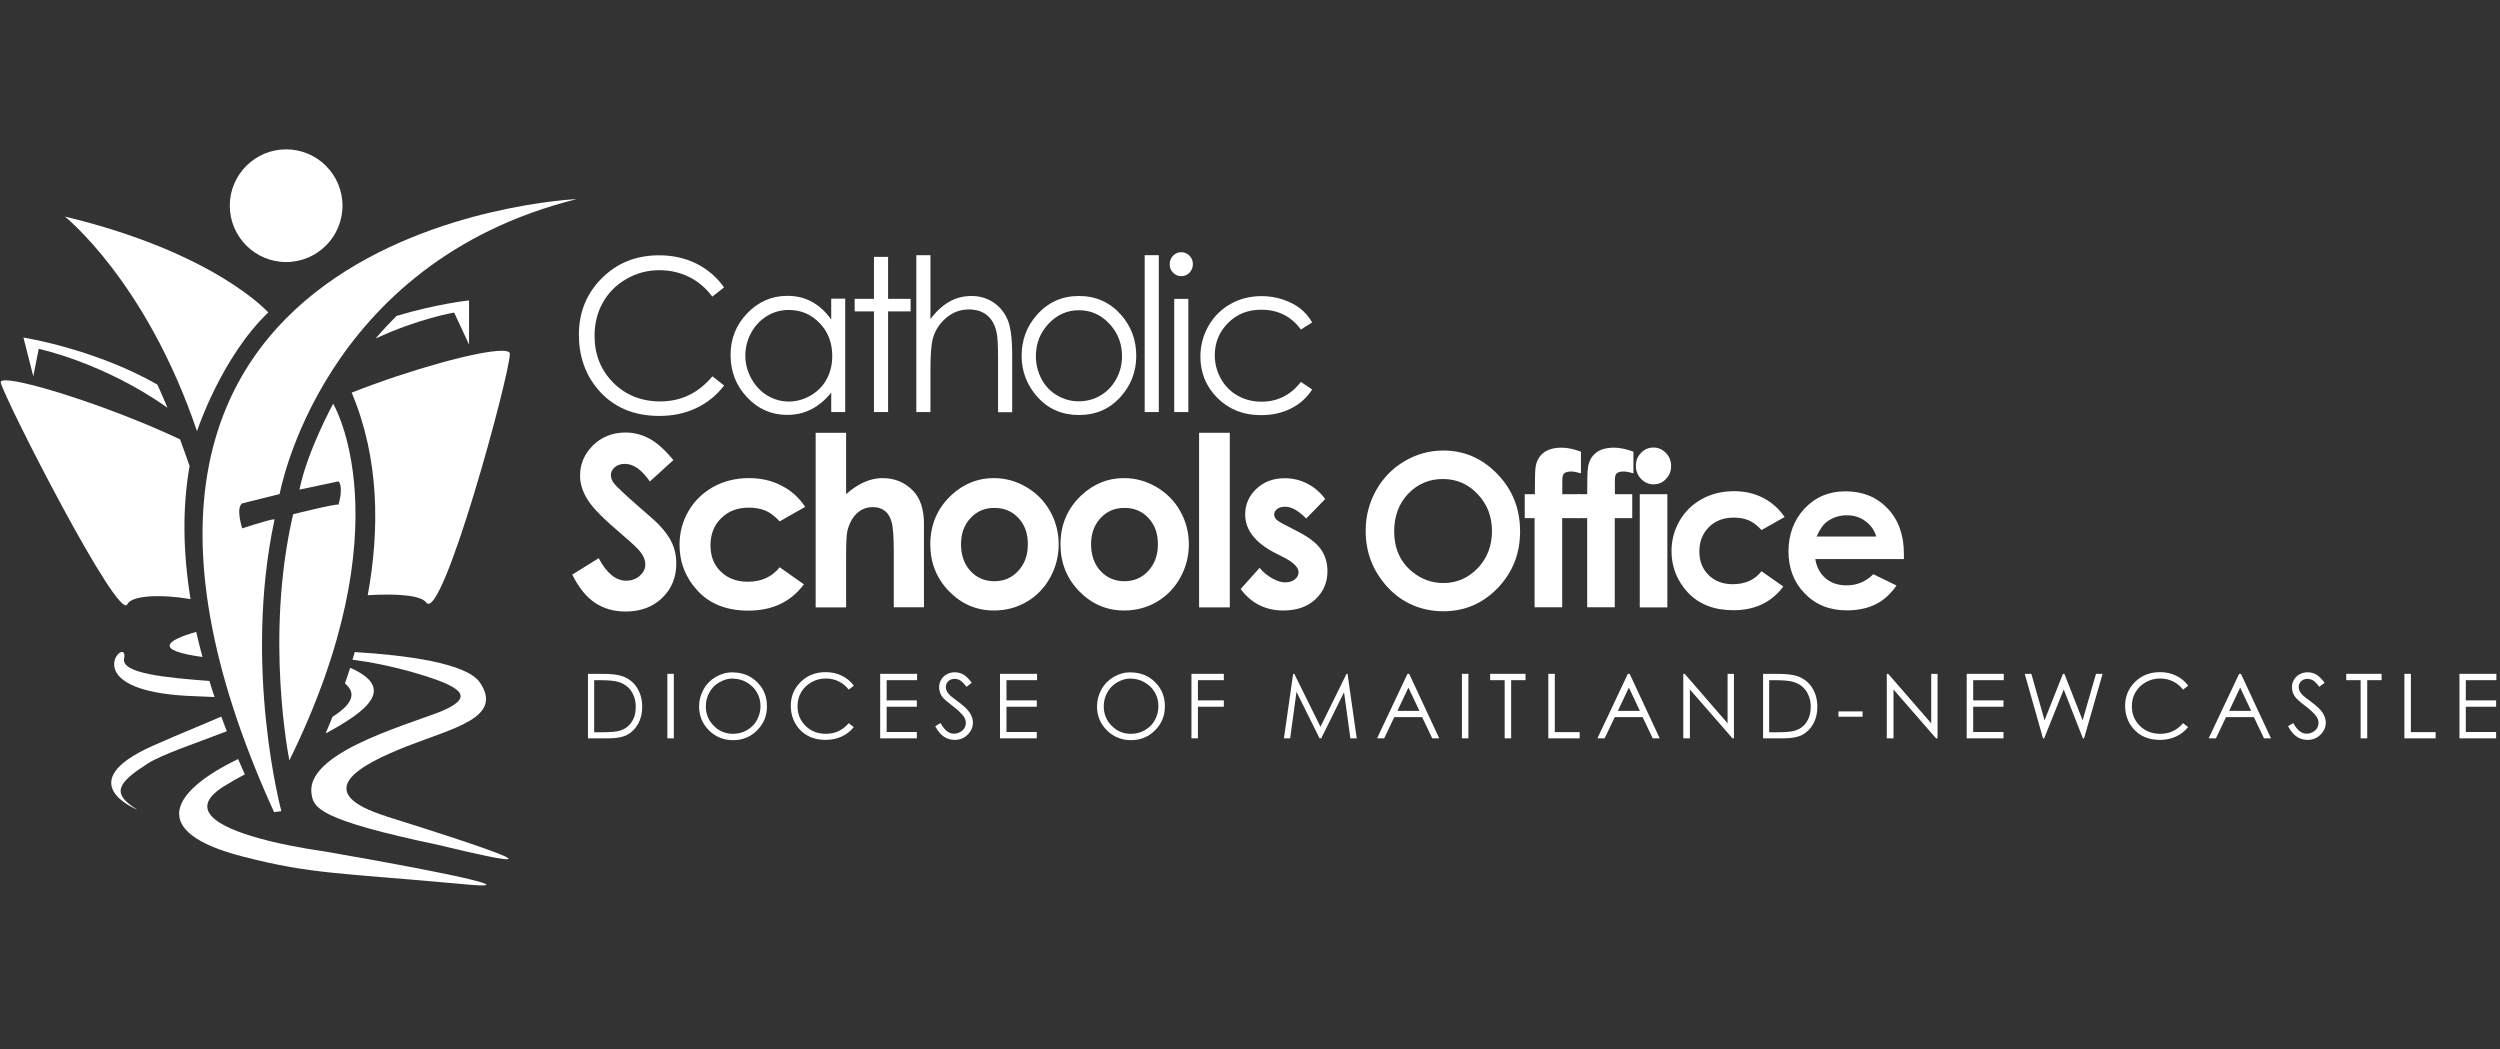 <?xml version="1.0" encoding="UTF-8"?>
<svg xmlns="http://www.w3.org/2000/svg" id="Logos" viewBox="0 0 193 81">
  <rect x="0" y="0" width="193" height="81" fill="#333333" stroke="none"/>
  <defs>
    <style>
      .cls-1 {
        fill: #fff;
        stroke-width: 0px;
      }
    </style>
  </defs>
  <g>
    <path class="cls-1" d="m29.01,26.13c3.3-1.54,6.05-2,6.05-2l1.15,2.47v-3.41s-2.51.27-5.6,1.2c-.56.56-1.09,1.13-1.6,1.73"></path>
    <path class="cls-1" d="m14.63,35.96c-.24-.71-.49-1.38-.73-2.04-4.98-2.36-11.8-4.56-13.47-4.56-.27,0-.4.06-.37.18.35,1.39,9.11,18.53,9.77,17.11.32-.69,2.58-.79,4.88-.4-.6-3.69-.63-7.13-.07-10.29"></path>
    <path class="cls-1" d="m38.73,27.08c-1.77,0-6.95,1.41-11.58,3.23,2.15,5.1,2.16,10.62,1.24,15.64,2.27-.14,4.11.01,4.51.56,1.22,1.68,6.47-17.62,6.46-19.2,0-.16-.23-.23-.63-.23"></path>
    <path class="cls-1" d="m2.99,26.93s5.02,1.06,9.94,4.55c-.26-.62-.52-1.22-.78-1.79-4.87-2.78-10.34-3.63-10.34-3.63l.76,2.99.42-2.12Z"></path>
    <path class="cls-1" d="m45.87,56.53h.58c.69,0,1.17-.04,1.43-.13.37-.12.67-.34.88-.66.22-.32.32-.7.32-1.16,0-.48-.12-.89-.35-1.23-.23-.34-.56-.57-.97-.7-.31-.1-.82-.14-1.54-.14h-.35v4.02Zm-.48.47v-4.98h1.03c.75,0,1.29.06,1.62.18.48.17.86.46,1.13.88.27.42.41.92.41,1.49,0,.5-.11.94-.32,1.32-.22.38-.5.66-.84.84-.34.18-.83.27-1.45.27h-1.59Z"></path>
  </g>
  <rect class="cls-1" x="51.52" y="52.02" width=".5" height="4.98"></rect>
  <g>
    <path class="cls-1" d="m56.59,52.38c-.37,0-.72.1-1.05.29-.33.19-.59.45-.77.78-.19.33-.28.69-.28,1.09,0,.59.21,1.09.62,1.5.41.41.9.61,1.48.61.39,0,.74-.09,1.07-.28.33-.19.59-.44.77-.77.18-.33.28-.69.28-1.08s-.09-.75-.28-1.07c-.18-.32-.44-.57-.78-.77-.33-.19-.69-.29-1.07-.29m-.02-.48c.75,0,1.39.25,1.89.75.51.5.76,1.12.76,1.86s-.25,1.35-.76,1.86c-.51.51-1.12.76-1.85.76s-1.36-.25-1.87-.76c-.51-.51-.76-1.12-.76-1.84,0-.48.12-.92.35-1.33.23-.41.55-.73.95-.96.4-.23.83-.35,1.3-.35"></path>
    <path class="cls-1" d="m65.91,52.94l-.39.3c-.22-.28-.48-.5-.78-.64-.3-.15-.64-.22-1-.22-.4,0-.77.1-1.1.29-.34.19-.6.45-.79.77-.19.32-.28.68-.28,1.08,0,.61.21,1.11.62,1.52.42.41.94.61,1.58.61.7,0,1.28-.27,1.75-.82l.39.3c-.25.32-.56.56-.93.73-.37.17-.79.26-1.24.26-.87,0-1.56-.29-2.06-.87-.42-.49-.63-1.08-.63-1.77,0-.73.26-1.34.77-1.84.51-.5,1.15-.75,1.92-.75.46,0,.88.09,1.26.28.37.18.68.44.92.77"></path>
  </g>
  <polygon class="cls-1" points="67.95 52.02 70.8 52.02 70.8 52.51 68.45 52.51 68.45 54.07 70.78 54.07 70.78 54.56 68.45 54.56 68.45 56.51 70.78 56.51 70.78 57 67.95 57 67.95 52.02"></polygon>
  <path class="cls-1" d="m72.19,56.07l.42-.25c.3.55.64.82,1.03.82.17,0,.32-.04.47-.12.15-.08.26-.18.34-.31.08-.13.11-.27.11-.42,0-.17-.06-.33-.17-.49-.16-.22-.44-.49-.85-.8-.41-.31-.67-.54-.78-.68-.18-.24-.26-.49-.26-.76,0-.22.05-.42.16-.59.1-.18.25-.32.44-.42.19-.1.39-.15.61-.15.24,0,.45.06.66.17.2.12.42.33.65.64l-.41.31c-.19-.25-.35-.41-.48-.49-.13-.08-.28-.12-.43-.12-.2,0-.37.06-.49.18-.13.12-.19.27-.19.45,0,.11.02.21.07.31.05.1.13.21.25.33.07.06.28.23.64.5.43.32.73.6.89.85.16.25.24.5.24.75,0,.36-.14.67-.41.94-.27.27-.61.4-1,.4-.3,0-.58-.08-.82-.24-.25-.16-.47-.43-.68-.81"></path>
  <polygon class="cls-1" points="77.2 52.02 80.06 52.02 80.06 52.51 77.7 52.51 77.7 54.07 80.04 54.07 80.04 54.56 77.7 54.56 77.7 56.51 80.04 56.51 80.04 57 77.2 57 77.2 52.02"></polygon>
  <path class="cls-1" d="m87.31,52.38c-.37,0-.72.1-1.05.29-.33.19-.59.45-.77.78-.19.33-.28.69-.28,1.09,0,.59.21,1.09.62,1.5.41.41.9.61,1.48.61.39,0,.75-.09,1.07-.28.33-.19.59-.44.77-.77.18-.33.28-.69.28-1.08s-.09-.75-.28-1.07c-.18-.32-.44-.57-.78-.77-.33-.19-.69-.29-1.07-.29m-.02-.48c.75,0,1.39.25,1.89.75.51.5.76,1.12.76,1.86s-.25,1.35-.76,1.86c-.51.51-1.13.76-1.85.76s-1.36-.25-1.87-.76c-.51-.51-.76-1.12-.76-1.84,0-.48.12-.92.35-1.33.23-.41.55-.73.95-.96.4-.23.83-.35,1.3-.35"></path>
  <polygon class="cls-1" points="91.98 52.02 94.48 52.02 94.48 52.51 92.48 52.51 92.48 54.07 94.48 54.07 94.48 54.56 92.48 54.56 92.48 57 91.98 57 91.98 52.02"></polygon>
  <polygon class="cls-1" points="99.12 57 99.83 52.02 99.92 52.02 101.94 56.11 103.95 52.02 104.03 52.02 104.74 57 104.25 57 103.76 53.44 102 57 101.87 57 100.09 53.41 99.6 57 99.12 57"></polygon>
  <path class="cls-1" d="m108.73,53.08l-.85,1.8h1.7l-.85-1.8Zm.06-1.06l2.32,4.98h-.54l-.78-1.64h-2.15l-.78,1.64h-.55l2.35-4.98h.12Z"></path>
  <rect class="cls-1" x="112.86" y="52.02" width=".5" height="4.98"></rect>
  <polygon class="cls-1" points="115.04 52.51 115.04 52.02 117.77 52.02 117.77 52.51 116.66 52.51 116.66 57 116.16 57 116.16 52.51 115.04 52.51"></polygon>
  <polygon class="cls-1" points="119.53 52.02 120.03 52.02 120.03 56.52 121.95 56.52 121.95 57 119.53 57 119.53 52.02"></polygon>
  <path class="cls-1" d="m125.75,53.08l-.85,1.8h1.7l-.85-1.8Zm.06-1.06l2.32,4.98h-.54l-.78-1.64h-2.15l-.78,1.64h-.56l2.35-4.98h.12Z"></path>
  <polygon class="cls-1" points="129.95 57 129.95 52.02 130.06 52.02 133.37 55.84 133.37 52.02 133.86 52.02 133.86 57 133.75 57 130.46 53.23 130.46 57 129.95 57"></polygon>
  <path class="cls-1" d="m136.59,56.53h.57c.69,0,1.17-.04,1.43-.13.37-.12.67-.34.88-.66.21-.32.32-.7.32-1.16,0-.48-.12-.89-.35-1.23-.23-.34-.56-.57-.97-.7-.31-.1-.83-.14-1.54-.14h-.35v4.02Zm-.48.47v-4.98h1.03c.75,0,1.29.06,1.62.18.48.17.86.46,1.13.88.27.42.41.92.41,1.49,0,.5-.11.94-.32,1.32-.22.38-.5.66-.84.84-.34.18-.83.27-1.45.27h-1.59Z"></path>
  <rect class="cls-1" x="141.93" y="54.92" width="1.86" height=".41"></rect>
  <polygon class="cls-1" points="145.66 57 145.66 52.02 145.77 52.02 149.09 55.84 149.09 52.02 149.58 52.02 149.58 57 149.46 57 146.18 53.23 146.18 57 145.66 57"></polygon>
  <polygon class="cls-1" points="151.83 52.02 154.69 52.02 154.69 52.51 152.33 52.51 152.33 54.07 154.67 54.07 154.67 54.56 152.33 54.56 152.33 56.51 154.67 56.51 154.67 57 151.83 57 151.83 52.02"></polygon>
  <polygon class="cls-1" points="156.31 52.02 156.82 52.02 157.84 55.61 159.26 52.02 159.37 52.02 160.78 55.61 161.81 52.02 162.32 52.02 160.89 57 160.8 57 159.32 53.23 157.81 57 157.72 57 156.31 52.02"></polygon>
  <path class="cls-1" d="m168.92,52.94l-.39.3c-.22-.28-.48-.5-.78-.64-.3-.15-.64-.22-1-.22-.4,0-.76.1-1.1.29-.34.19-.6.45-.79.77-.19.32-.28.68-.28,1.08,0,.61.21,1.11.62,1.52.42.41.94.61,1.58.61.7,0,1.28-.27,1.75-.82l.39.3c-.25.32-.56.56-.93.73-.37.17-.79.26-1.24.26-.87,0-1.56-.29-2.06-.87-.42-.49-.63-1.08-.63-1.77,0-.73.26-1.34.77-1.84.51-.5,1.15-.75,1.92-.75.46,0,.88.09,1.26.28.38.18.68.44.92.77"></path>
  <path class="cls-1" d="m172.94,53.08l-.85,1.8h1.7l-.85-1.8Zm.06-1.06l2.32,4.98h-.54l-.78-1.64h-2.15l-.78,1.64h-.56l2.35-4.98h.12Z"></path>
  <path class="cls-1" d="m176.62,56.07l.42-.25c.3.55.64.82,1.03.82.17,0,.32-.04.47-.12.15-.08.26-.18.34-.31.07-.13.11-.27.11-.42,0-.17-.06-.33-.17-.49-.16-.22-.44-.49-.85-.8-.41-.31-.67-.54-.77-.68-.18-.24-.26-.49-.26-.76,0-.22.05-.42.16-.59.1-.18.25-.32.44-.42.19-.1.39-.15.61-.15.23,0,.45.06.66.17.2.12.42.33.65.64l-.41.31c-.19-.25-.35-.41-.48-.49-.13-.08-.28-.12-.43-.12-.2,0-.37.06-.49.18-.13.12-.19.27-.19.45,0,.11.02.21.07.31.05.1.13.21.25.33.06.06.28.23.64.5.43.32.73.6.89.85.16.25.24.5.24.75,0,.36-.14.67-.41.94-.27.27-.61.4-1,.4-.3,0-.58-.08-.82-.24-.25-.16-.47-.43-.68-.81"></path>
  <polygon class="cls-1" points="181.13 52.51 181.13 52.02 183.86 52.02 183.86 52.51 182.75 52.51 182.75 57 182.24 57 182.24 52.51 181.13 52.51"></polygon>
  <polygon class="cls-1" points="185.62 52.02 186.12 52.02 186.12 56.52 188.03 56.52 188.03 57 185.62 57 185.62 52.02"></polygon>
  <polygon class="cls-1" points="189.87 52.02 189.87 57 192.7 57 192.7 56.51 190.36 56.51 190.36 54.56 192.7 54.56 192.7 54.07 190.36 54.07 190.36 52.51 192.72 52.51 192.72 52.02 189.87 52.02"></polygon>
  <g>
    <path class="cls-1" d="m55.89,22.19l-.9.71c-.5-.67-1.1-1.18-1.8-1.52-.7-.35-1.47-.52-2.3-.52-.92,0-1.76.23-2.54.68-.78.45-1.39,1.06-1.81,1.82-.43.76-.64,1.62-.64,2.57,0,1.44.48,2.64,1.44,3.61.96.96,2.17,1.45,3.63,1.45,1.61,0,2.95-.65,4.03-1.94l.9.71c-.57.75-1.28,1.33-2.14,1.74-.86.41-1.81.61-2.86.61-2.01,0-3.59-.69-4.75-2.06-.97-1.16-1.46-2.56-1.46-4.21,0-1.73.59-3.18,1.77-4.36,1.18-1.18,2.65-1.77,4.42-1.77,1.07,0,2.04.22,2.9.65.86.44,1.57,1.05,2.12,1.83"></path>
    <path class="cls-1" d="m60.9,23.93c-.61,0-1.17.15-1.68.46-.51.31-.92.74-1.23,1.3-.3.56-.45,1.14-.45,1.76s.15,1.2.46,1.77c.31.56.72,1,1.23,1.31.52.31,1.07.47,1.66.47s1.16-.16,1.7-.47c.53-.31.95-.73,1.23-1.26.29-.53.43-1.13.43-1.79,0-1.01-.32-1.86-.97-2.53-.65-.68-1.44-1.02-2.39-1.02m4.36-.86v8.74h-1.08v-1.5c-.46.57-.97,1-1.54,1.29-.57.29-1.19.43-1.87.43-1.2,0-2.23-.45-3.08-1.35-.85-.9-1.28-1.99-1.28-3.27s.43-2.33,1.29-3.23c.86-.89,1.89-1.34,3.1-1.34.7,0,1.33.15,1.89.46.56.31,1.06.76,1.49,1.37v-1.61h1.08Z"></path>
  </g>
  <polygon class="cls-1" points="67.47 19.83 68.56 19.83 68.56 23.07 70.3 23.07 70.3 24.04 68.56 24.04 68.56 31.81 67.47 31.81 67.47 24.04 65.98 24.04 65.98 23.07 67.47 23.07 67.47 19.83"></polygon>
  <g>
    <path class="cls-1" d="m70.74,19.7h1.09v4.94c.44-.6.93-1.05,1.46-1.35.53-.3,1.1-.44,1.72-.44s1.2.17,1.69.5c.49.33.85.78,1.09,1.34.23.56.35,1.44.35,2.63v4.5h-1.09v-4.17c0-1.01-.04-1.68-.12-2.02-.13-.58-.38-1.01-.74-1.3-.36-.29-.82-.44-1.4-.44-.66,0-1.25.22-1.77.67-.52.45-.87,1.01-1.03,1.67-.1.43-.16,1.22-.16,2.38v3.2h-1.09v-12.11Z"></path>
    <path class="cls-1" d="m83.29,23.95c-.91,0-1.69.35-2.34,1.04-.65.69-.98,1.53-.98,2.51,0,.63.15,1.22.44,1.77.3.55.7.97,1.21,1.26.51.3,1.06.45,1.67.45s1.16-.15,1.67-.45c.51-.3.91-.72,1.21-1.26.3-.55.45-1.13.45-1.77,0-.98-.33-1.82-.98-2.51s-1.43-1.04-2.34-1.04m0-1.1c1.31,0,2.39.49,3.25,1.46.78.89,1.17,1.94,1.17,3.16s-.41,2.29-1.24,3.2c-.83.91-1.89,1.37-3.18,1.37s-2.36-.46-3.19-1.37c-.82-.91-1.24-1.98-1.24-3.2s.39-2.26,1.17-3.15c.86-.98,1.94-1.47,3.26-1.47"></path>
  </g>
  <rect class="cls-1" x="88.37" y="19.7" width="1.09" height="12.11"></rect>
  <g>
    <path class="cls-1" d="m90.65,23.07h1.09v8.74h-1.09v-8.74Zm.54-3.6c.25,0,.46.09.64.27.18.18.26.4.26.66s-.09.47-.26.65c-.18.18-.39.27-.64.27s-.45-.09-.63-.27c-.18-.18-.26-.4-.26-.65s.09-.48.26-.66c.18-.18.39-.27.63-.27"></path>
    <path class="cls-1" d="m101.3,24.89l-.87.55c-.75-1.02-1.77-1.53-3.06-1.53-1.03,0-1.89.34-2.57,1.03-.68.68-1.02,1.52-1.02,2.49,0,.64.16,1.24.47,1.8.31.56.74,1,1.29,1.31.55.31,1.16.47,1.84.47,1.25,0,2.26-.51,3.05-1.53l.87.59c-.41.63-.95,1.12-1.63,1.46-.68.35-1.46.52-2.34.52-1.34,0-2.45-.44-3.34-1.32-.88-.88-1.32-1.95-1.32-3.2,0-.85.21-1.63.62-2.36.41-.73.98-1.29,1.7-1.7.72-.41,1.53-.61,2.42-.61.56,0,1.1.09,1.63.26.52.18.97.41,1.33.69.36.28.67.64.93,1.08"></path>
    <path class="cls-1" d="m51.97,35.53l-1.8,1.64c-.63-.91-1.27-1.36-1.93-1.36-.32,0-.58.09-.78.26-.2.18-.3.37-.3.59s.07.43.22.63c.2.26.79.82,1.78,1.69.93.8,1.49,1.3,1.69,1.51.49.51.84,1,1.05,1.47.21.47.31.98.31,1.53,0,1.08-.36,1.97-1.09,2.67-.72.7-1.67,1.05-2.83,1.05-.91,0-1.7-.23-2.38-.69-.67-.46-1.25-1.18-1.73-2.16l2.04-1.27c.61,1.16,1.32,1.74,2.12,1.74.42,0,.77-.13,1.05-.38.28-.25.43-.54.43-.87,0-.3-.11-.6-.32-.89-.21-.3-.69-.75-1.42-1.37-1.39-1.17-2.29-2.07-2.69-2.7-.41-.64-.61-1.27-.61-1.9,0-.91.34-1.69,1.01-2.35.67-.65,1.51-.98,2.5-.98.64,0,1.24.15,1.82.46.58.3,1.2.86,1.87,1.66"></path>
    <path class="cls-1" d="m62.16,39.13l-1.97,1.12c-.37-.4-.74-.68-1.1-.83-.36-.15-.79-.23-1.27-.23-.89,0-1.6.27-2.15.82-.55.54-.82,1.24-.82,2.09s.26,1.5.79,2.02c.53.52,1.22.79,2.08.79,1.06,0,1.88-.37,2.47-1.12l1.87,1.32c-1.01,1.36-2.44,2.03-4.29,2.03-1.66,0-2.96-.51-3.9-1.52-.94-1.01-1.41-2.2-1.41-3.56,0-.94.23-1.81.69-2.6.46-.79,1.09-1.41,1.91-1.87.82-.45,1.73-.68,2.75-.68.94,0,1.78.19,2.52.58.75.38,1.36.93,1.83,1.64"></path>
    <path class="cls-1" d="m62.97,33.41h2.35v4.74c.46-.41.93-.72,1.4-.93.47-.21.94-.31,1.42-.31.94,0,1.73.33,2.37,1,.55.58.82,1.43.82,2.55v6.42h-2.33v-4.26c0-1.13-.05-1.89-.16-2.29-.1-.4-.28-.7-.53-.89-.25-.2-.56-.29-.93-.29-.48,0-.89.16-1.24.49-.34.33-.58.78-.72,1.34-.07.29-.1.96-.1,2v3.91h-2.35v-13.48Z"></path>
    <path class="cls-1" d="m76.76,39.21c-.74,0-1.35.26-1.84.79-.49.53-.73,1.2-.73,2.02s.24,1.53.73,2.06c.48.52,1.1.79,1.84.79s1.36-.26,1.85-.8c.49-.53.74-1.21.74-2.05s-.24-1.51-.73-2.03c-.48-.52-1.1-.78-1.86-.78m-.04-2.3c.89,0,1.73.23,2.51.69.78.46,1.4,1.08,1.84,1.87.44.79.66,1.64.66,2.55s-.22,1.78-.66,2.57c-.44.8-1.04,1.42-1.81,1.87-.76.45-1.61.67-2.53.67-1.35,0-2.51-.5-3.47-1.49-.96-.99-1.44-2.2-1.44-3.61,0-1.52.54-2.79,1.62-3.8.95-.88,2.04-1.32,3.27-1.32"></path>
    <path class="cls-1" d="m86.8,39.21c-.74,0-1.35.26-1.84.79-.49.53-.73,1.2-.73,2.02s.24,1.53.73,2.06c.48.52,1.1.79,1.84.79s1.36-.26,1.85-.8c.49-.53.74-1.21.74-2.05s-.24-1.51-.73-2.03c-.48-.52-1.1-.78-1.85-.78m-.04-2.3c.89,0,1.73.23,2.51.69.78.46,1.4,1.08,1.84,1.87.44.79.66,1.64.66,2.55s-.22,1.78-.66,2.57c-.44.8-1.05,1.42-1.81,1.87-.76.45-1.61.67-2.53.67-1.35,0-2.51-.5-3.47-1.49-.96-.99-1.44-2.2-1.44-3.61,0-1.52.54-2.79,1.62-3.8.95-.88,2.04-1.32,3.27-1.32"></path>
  </g>
  <rect class="cls-1" x="92.57" y="33.41" width="2.37" height="13.48"></rect>
  <g>
    <path class="cls-1" d="m102.31,38.52l-1.47,1.51c-.6-.61-1.14-.91-1.62-.91-.27,0-.47.06-.62.17-.15.12-.23.26-.23.43,0,.13.05.25.14.36.1.11.33.26.71.45l.87.45c.91.46,1.54.94,1.88,1.42.34.48.51,1.05.51,1.7,0,.86-.31,1.58-.92,2.16-.62.58-1.44.87-2.48.87-1.38,0-2.48-.55-3.3-1.66l1.46-1.63c.28.33.6.6.98.81.37.21.7.31.99.31.31,0,.56-.08.75-.23.19-.15.29-.33.29-.54,0-.37-.35-.74-1.03-1.1l-.8-.41c-1.53-.79-2.29-1.78-2.29-2.97,0-.77.29-1.43.86-1.97.58-.55,1.31-.82,2.21-.82.61,0,1.19.14,1.73.42.54.28,1,.67,1.38,1.19"></path>
    <path class="cls-1" d="m111.39,36.98c-1.06,0-1.95.38-2.68,1.14-.72.76-1.08,1.73-1.08,2.9,0,1.31.46,2.34,1.37,3.1.71.59,1.52.89,2.44.89,1.03,0,1.92-.39,2.65-1.16.73-.77,1.09-1.72,1.09-2.85s-.37-2.08-1.1-2.85c-.73-.78-1.63-1.17-2.68-1.17m.02-2.2c1.62,0,3.02.61,4.18,1.82,1.17,1.21,1.75,2.68,1.75,4.42s-.58,3.18-1.73,4.38c-1.15,1.19-2.55,1.79-4.19,1.79s-3.15-.61-4.29-1.84c-1.14-1.23-1.71-2.68-1.71-4.37,0-1.13.27-2.17.8-3.12.53-.95,1.26-1.7,2.19-2.25.93-.55,1.93-.83,3-.83"></path>
    <path class="cls-1" d="m117.73,38.15h.76c0-1.15.02-1.82.05-2.03.06-.48.25-.86.59-1.14.33-.28.81-.42,1.42-.42.44,0,.94.1,1.5.31v1.67c-.31-.09-.56-.14-.76-.14-.25,0-.43.05-.55.16-.08.08-.13.25-.13.5v1.09s1.34,0,1.34,0v1.85h-1.35v6.88h-2.13v-6.88h-.76v-1.85Z"></path>
    <path class="cls-1" d="m121.77,38.15h.76c0-1.15.02-1.82.06-2.03.06-.48.25-.86.59-1.14.33-.28.81-.42,1.42-.42.44,0,.94.1,1.5.31v1.67c-.31-.09-.56-.14-.76-.14-.25,0-.43.05-.55.16-.08.08-.12.25-.12.5v1.09s1.34,0,1.34,0v1.85h-1.35v6.88h-2.13v-6.88h-.76v-1.85Z"></path>
    <path class="cls-1" d="m126.59,38.15h2.13v8.74h-2.13v-8.74Zm1.06-3.6c.37,0,.69.14.96.42.27.28.4.62.4,1.01s-.13.72-.4,1c-.26.28-.58.41-.95.41s-.7-.14-.97-.42c-.27-.28-.4-.62-.4-1.02s.13-.71.4-.99c.26-.27.58-.41.96-.41"></path>
    <path class="cls-1" d="m137.76,39.92l-1.77,1c-.33-.36-.66-.61-.99-.75-.33-.14-.71-.21-1.14-.21-.8,0-1.44.24-1.93.73-.49.49-.74,1.12-.74,1.88s.24,1.35.71,1.82c.47.47,1.1.71,1.87.71.95,0,1.69-.33,2.22-1l1.68,1.18c-.91,1.22-2.19,1.83-3.85,1.83-1.49,0-2.66-.46-3.51-1.36-.84-.91-1.27-1.98-1.27-3.2,0-.84.21-1.62.62-2.34.41-.71.98-1.27,1.72-1.68.74-.41,1.56-.61,2.47-.61.84,0,1.6.17,2.27.52.67.35,1.22.84,1.65,1.47"></path>
    <path class="cls-1" d="m144.85,41.43c-.14-.49-.42-.88-.83-1.19-.41-.31-.9-.46-1.44-.46-.59,0-1.11.17-1.56.51-.28.21-.54.59-.78,1.13h4.62Zm2.13,1.73h-6.84c.1.62.36,1.11.79,1.48.43.37.98.55,1.64.55.79,0,1.48-.29,2.05-.86l1.79.87c-.45.65-.98,1.14-1.61,1.45-.62.31-1.37.47-2.22.47-1.33,0-2.41-.43-3.25-1.3-.84-.86-1.26-1.95-1.26-3.25s.42-2.44,1.25-3.32c.83-.88,1.88-1.32,3.14-1.32,1.34,0,2.42.44,3.26,1.32.84.88,1.26,2.04,1.26,3.49v.42Z"></path>
    <path class="cls-1" d="m26.44,15.88c0,2.4-1.95,4.35-4.35,4.35s-4.35-1.95-4.35-4.35,1.95-4.35,4.35-4.35,4.35,1.95,4.35,4.35"></path>
    <path class="cls-1" d="m15.21,33.28s1.87-5.69,5.5-9.16c0,0-4.1-4.62-15.7-7.4,0,0,6.28,4.99,10.2,16.57"></path>
    <path class="cls-1" d="m23.12,37.79c.61-2.99,2.6-6.62,2.6-6.62,0,0,5.6,9.29-3.38,27.53,0,0-1.93-9.45.29-19,0,0,3.24-.82,3.5-.74,0,0,.41-1.31.01-1.8l-3.03.64Z"></path>
    <path class="cls-1" d="m21.72,62.62s-2.97-11.04-.53-22.49c0,0,.4-.28-2.49.66,0,0-.52-1.57,0-1.93l2.89-.72s3.16-17.85,22.94-22.77c0,0-44.05,1.92-23.37,47.33"></path>
    <path class="cls-1" d="m25.67,55.34c-.18.44-.36.87-.53,1.28,3.31-1.78,5.32-3.46,2.07-4.99,0,0-.07-.03-.18-.07-.13.41-.26.81-.4,1.2.79.67.78,1.47-.96,2.58"></path>
    <path class="cls-1" d="m15.15,48.78c-2.26.65-3.36,1.41.48,1.94-.17-.65-.34-1.3-.48-1.94"></path>
    <path class="cls-1" d="m29.86,63.03c-6.05-1.89-2.05-4,1.56-5.42,3.61-1.42,7.48-2.22,5.62-4.93-1.02-1.49-5.68-2.1-9.65-2.34-.06.2-.12.39-.18.59,1.32.17,2.99.48,4.9,1.04,3.73,1.09,4.29,1.81,2.37,2.76-1.92.95-10.77,3.11-10.44,6.45.12,1.2.49,2.09,9.94,4.08,0,0,14.29,3.54-4.14-2.23"></path>
    <path class="cls-1" d="m24.88,65.7s-2.06-.27-4.19-.8l-.02.04v-.05c-3.21-.8-6.57-2.2-3.38-4.19.5-.31,1.04-.62,1.61-.92-.18-.4-.35-.79-.52-1.18-5.09,2.45-7.12,5.61.38,7.53,5.41,1.39,7.45,1.24,17.26,2.15,3.89.36.43-.58-11.14-2.58"></path>
    <path class="cls-1" d="m15.14,53.75c.54.02,1.01.04,1.42.06-.14-.42-.27-.83-.39-1.24-3.34-.25-6.82-.58-6.59-1.72.07-.37-.02-.52-.16-.52-.65,0-2.36,3.18,5.73,3.42"></path>
    <path class="cls-1" d="m11.38,58.96c1.12-.72,3.76-1.59,6.13-2.51-.15-.38-.29-.76-.43-1.13-1.23.54-3.06,1.27-5.25,2.24-6.5,2.88-1.22,4.95-1.22,4.95-2.13-1.29-1.46-2.11.77-3.55"></path>
  </g>
</svg>

